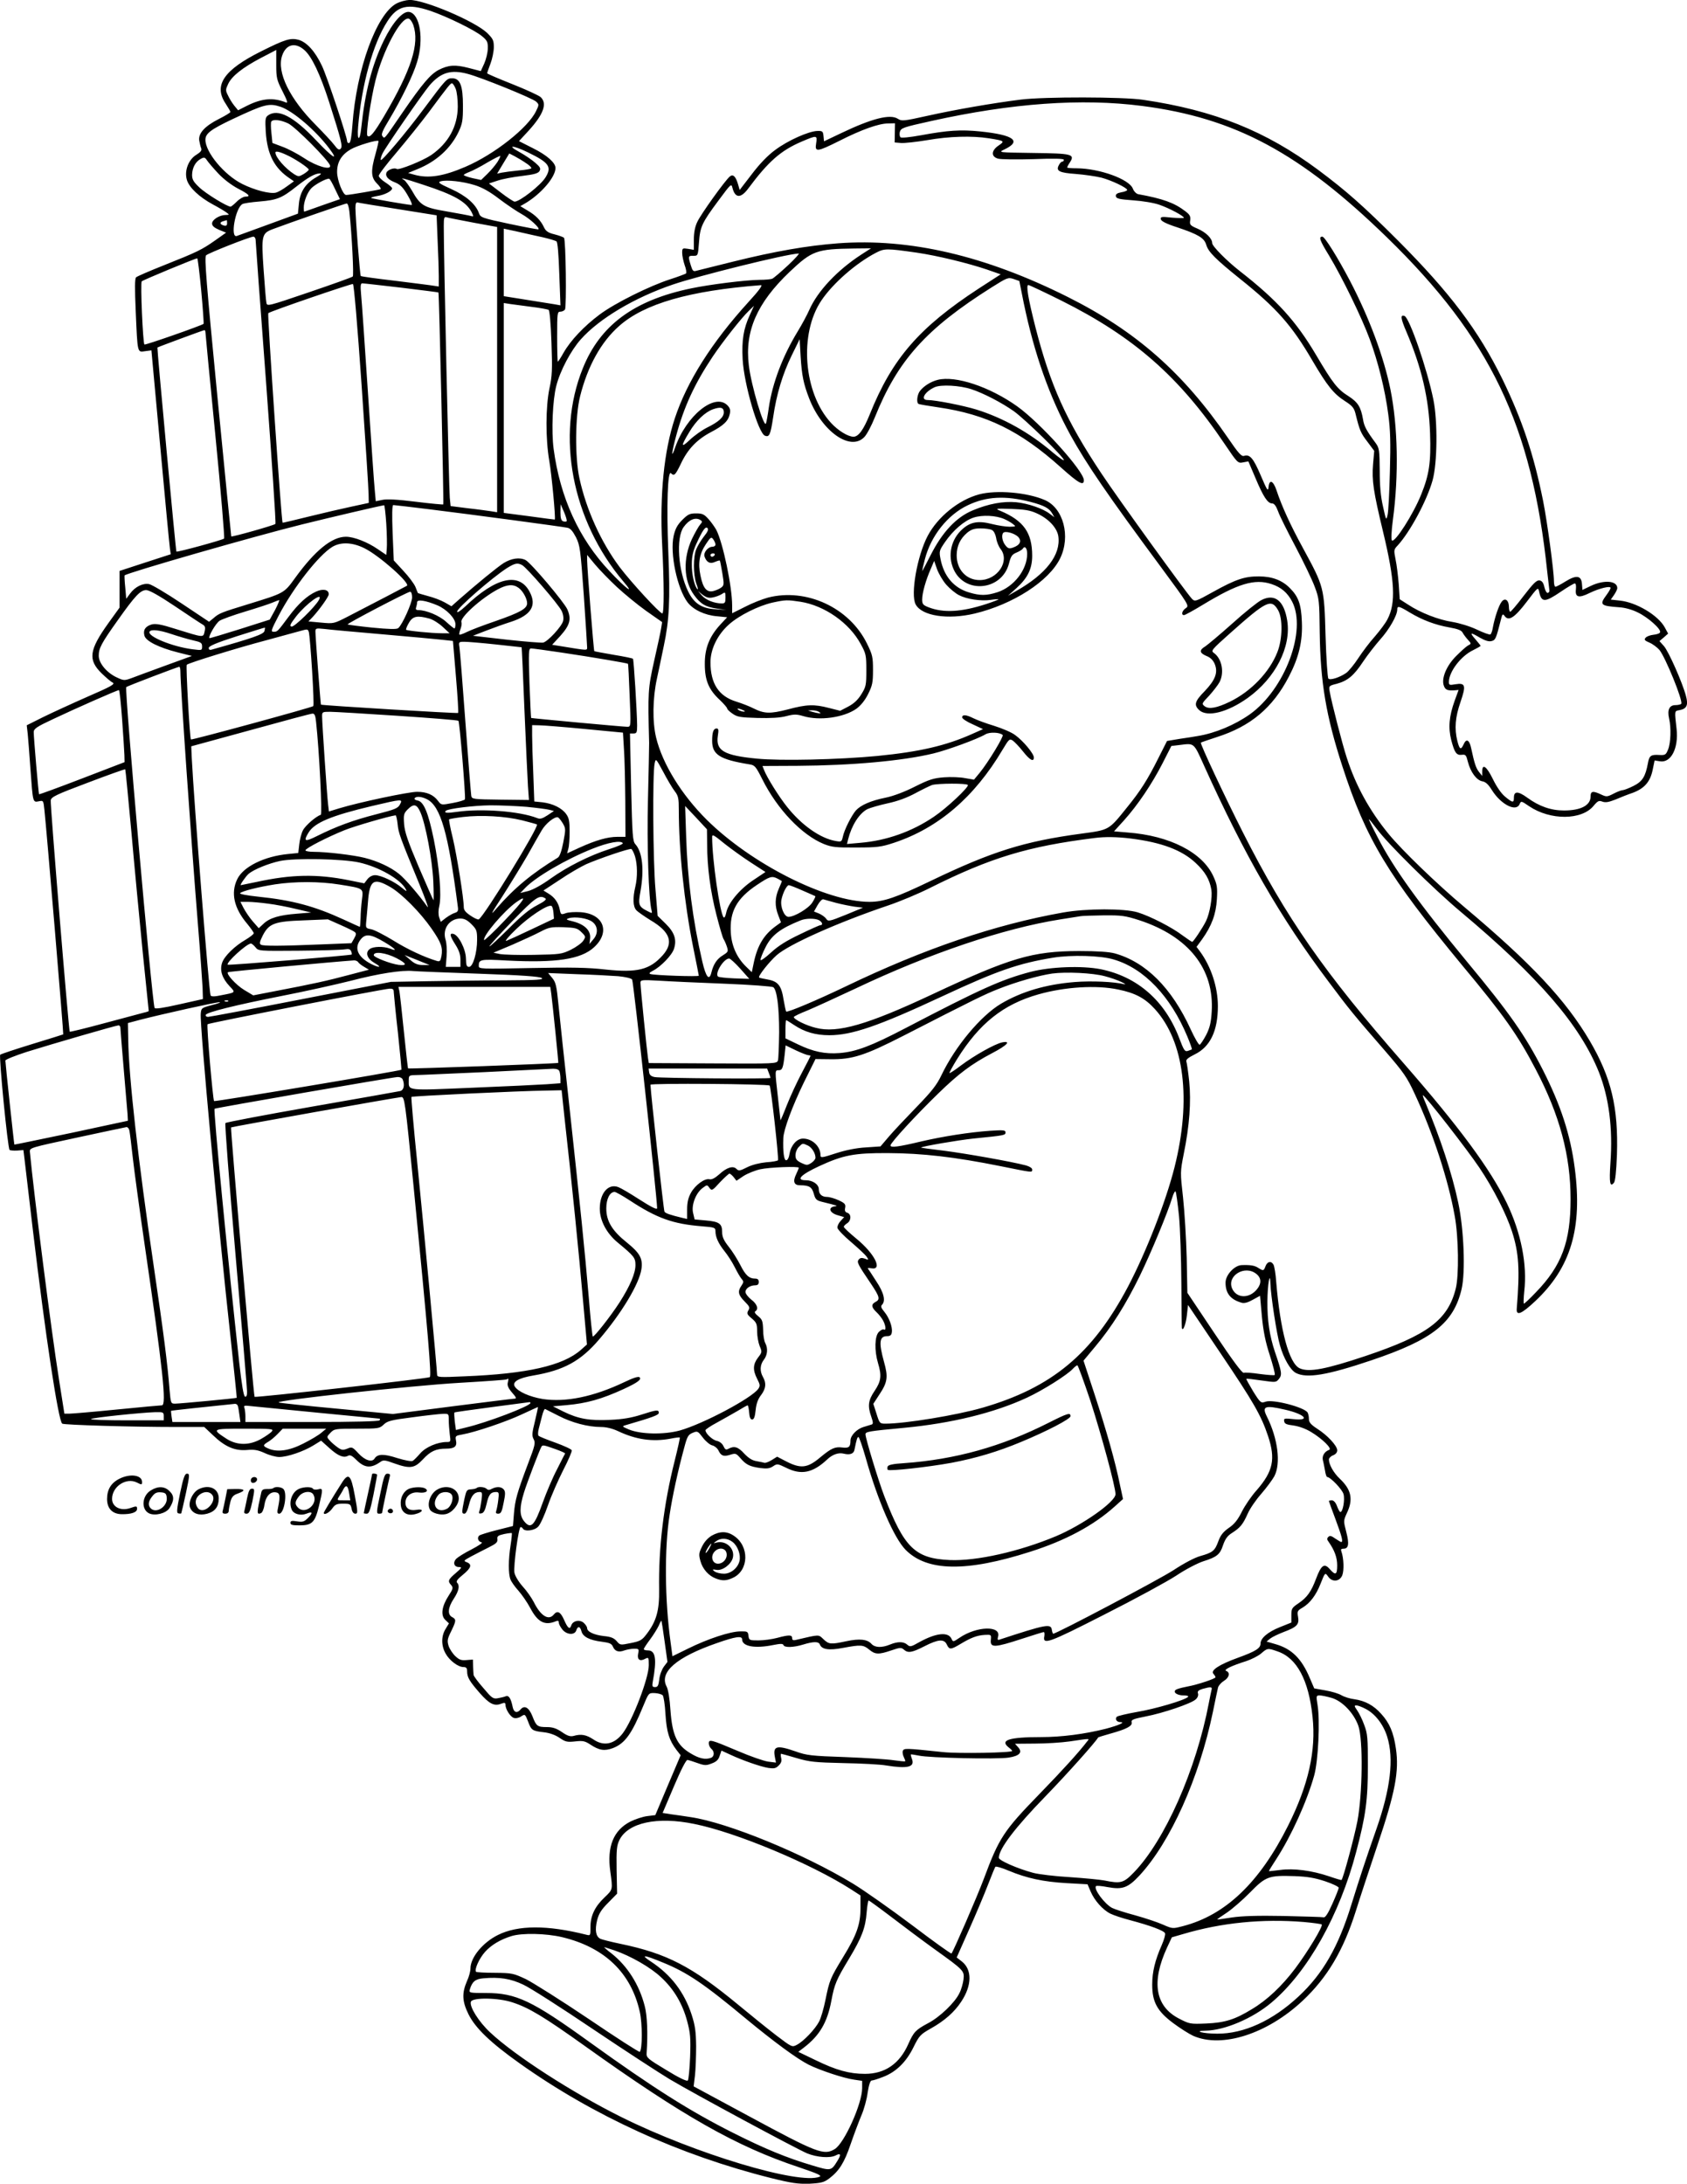 <?xml version="1.0" encoding="UTF-8"?>
<svg xmlns="http://www.w3.org/2000/svg" version="1.0" viewBox="0 0 1012.075 1309.879" preserveAspectRatio="xMidYMid meet">
  <g transform="translate(-301.767,1454.956) scale(0.1,-0.1)" fill="#000000" stroke="none">
    <path d="M5397 14529 c-121 -64 -241 -395 -265 -728 -5 -69 -11 -106 -19 -109 -7 -2 -13 3 -13 11 0 26 -121 390 -151 452 -41 87 -91 142 -141 156 -48 12 -79 3 -223 -69 -223 -111 -287 -203 -215 -312 16 -25 30 -48 30 -52 0 -4 -31 -23 -69 -42 -85 -43 -125 -87 -118 -130 3 -17 8 -38 12 -47 4 -12 -4 -22 -28 -37 -48 -28 -75 -97 -58 -152 14 -46 74 -103 158 -148 32 -17 67 -38 78 -46 20 -15 20 -15 -3 -16 -37 0 -82 -28 -82 -51 0 -14 12 -25 42 -38 l42 -17 -65 -46 c-81 -57 -108 -70 -304 -148 -88 -35 -165 -68 -171 -74 -8 -8 -8 -67 -2 -206 11 -252 9 -244 56 -237 l38 5 53 -577 c29 -317 55 -592 58 -611 l5 -35 -154 -50 -153 -50 0 -110 0 -110 -67 -93 c-116 -162 -124 -220 -40 -302 26 -25 55 -50 66 -55 15 -9 -9 -23 -150 -84 -93 -41 -213 -96 -268 -123 l-98 -49 6 -52 c3 -29 10 -122 16 -207 15 -206 14 -204 50 -197 28 6 28 5 34 -51 12 -108 116 -1345 113 -1347 -1 -1 -85 -27 -186 -58 -101 -31 -188 -60 -192 -64 -9 -9 45 -561 56 -571 3 -3 23 -5 44 -4 l39 3 6 -48 c3 -26 26 -221 51 -433 75 -631 153 -1146 176 -1160 12 -8 427 -20 678 -20 l174 0 54 -51 c71 -68 130 -93 202 -87 44 4 66 0 106 -18 27 -13 67 -24 88 -24 49 0 145 33 204 69 l47 29 49 -44 c53 -48 86 -61 112 -47 12 7 24 2 49 -23 51 -51 89 -54 148 -12 15 11 29 9 80 -10 96 -34 122 -30 172 23 46 50 79 65 140 65 51 0 67 14 59 50 -5 26 -2 28 38 35 75 13 260 75 358 121 52 24 95 44 96 44 1 0 -7 -38 -18 -85 -18 -71 -19 -88 -8 -108 12 -22 8 -38 -32 -143 -68 -180 -79 -221 -86 -302 l-6 -76 -95 -24 c-52 -13 -100 -28 -107 -33 -15 -13 -7 -37 14 -41 9 -2 -18 -20 -60 -42 -42 -21 -83 -47 -93 -57 -21 -23 -12 -49 17 -49 20 0 17 -5 -19 -36 -46 -39 -50 -49 -27 -73 12 -15 11 -22 -16 -63 -41 -63 -49 -118 -20 -145 l22 -21 -20 -33 c-27 -43 -27 -101 0 -148 23 -42 75 -81 107 -81 17 0 22 -6 22 -26 0 -35 14 -59 76 -130 57 -65 87 -80 128 -64 21 8 26 6 26 -6 0 -27 29 -72 50 -79 12 -4 31 0 44 9 23 15 24 14 41 -29 20 -54 25 -58 95 -66 35 -4 69 -16 95 -34 35 -24 46 -26 93 -21 45 5 58 3 90 -18 54 -36 86 -41 137 -22 72 28 113 85 181 251 33 80 33 80 69 79 20 -1 42 -7 48 -13 6 -6 14 -57 17 -114 7 -107 22 -156 66 -214 l25 -32 -76 -179 -76 -180 -48 -6 c-26 -3 -71 -18 -100 -32 -103 -52 -143 -151 -122 -300 15 -111 16 -107 -34 -155 -59 -56 -85 -111 -85 -178 0 -53 0 -53 -27 -46 -231 58 -408 58 -528 -2 -91 -45 -165 -135 -165 -201 0 -16 -9 -51 -21 -76 -31 -72 -29 -121 9 -198 41 -83 131 -170 307 -295 443 -315 961 -551 1508 -688 125 -31 161 -36 231 -34 72 4 87 8 119 32 59 45 90 94 128 206 20 58 49 135 64 171 16 36 33 98 38 138 7 46 16 72 24 72 7 0 37 9 67 21 78 29 140 89 184 179 34 69 42 77 102 111 84 47 143 99 185 163 64 97 65 191 3 240 l-31 24 75 169 c41 92 92 213 113 268 21 55 41 103 44 107 4 4 39 -6 79 -23 110 -46 209 -67 348 -75 l126 -7 18 -42 c23 -55 74 -112 119 -134 20 -10 74 -28 121 -40 120 -32 201 -62 207 -78 3 -8 -6 -39 -20 -71 -40 -91 -57 -160 -57 -237 0 -104 30 -159 125 -230 40 -30 95 -65 121 -77 173 -76 445 12 657 211 148 139 244 302 318 536 22 71 81 250 130 396 107 317 131 444 111 580 -14 97 -38 153 -88 208 -45 51 -97 79 -161 88 -26 3 -61 14 -78 24 -16 10 -60 23 -96 29 l-67 12 -27 63 c-49 116 -108 174 -204 202 l-55 16 22 18 c13 10 49 27 80 39 80 30 95 45 87 91 -6 33 -4 38 28 56 44 27 80 74 107 143 27 68 27 69 46 42 24 -34 68 -30 84 8 12 30 9 104 -5 143 -5 13 -2 17 13 17 30 0 35 28 16 101 -17 66 -17 67 4 113 39 82 27 140 -43 206 -37 35 -65 85 -65 115 0 8 11 20 25 25 15 6 25 17 25 30 0 27 -59 91 -121 130 -38 25 -49 38 -49 59 0 14 -4 31 -8 38 -21 32 -207 80 -251 65 -29 -10 -31 -9 -75 61 -24 40 -43 74 -41 76 2 2 43 -3 91 -10 85 -12 87 -12 104 9 20 25 18 41 -24 163 -32 96 -46 188 -45 304 1 101 16 186 18 105 2 -68 38 -306 57 -369 22 -79 63 -150 96 -167 66 -34 189 -13 453 76 368 124 493 224 541 427 24 102 14 359 -20 518 -37 175 -108 390 -200 608 -9 20 -14 37 -12 37 12 0 266 -326 339 -435 84 -125 161 -277 195 -381 42 -130 48 -229 29 -464 -4 -46 28 -33 111 45 214 201 284 439 237 797 -26 201 -84 378 -191 589 -106 208 -200 342 -454 648 -289 350 -444 565 -538 749 -29 55 -52 103 -52 107 0 4 21 -22 47 -57 65 -89 343 -363 503 -497 471 -395 716 -679 830 -963 60 -152 84 -336 69 -544 -8 -120 -3 -148 21 -119 8 10 14 65 18 168 9 284 -34 463 -163 683 -145 246 -349 464 -755 805 -163 137 -371 338 -450 434 -116 141 -199 292 -253 460 -27 82 -91 332 -102 395 -6 35 -6 36 42 48 66 18 103 49 159 134 26 39 73 99 102 132 54 60 102 144 102 179 0 24 10 22 76 -18 75 -45 152 -74 237 -89 50 -9 72 -17 79 -31 6 -11 20 -30 32 -43 21 -23 21 -24 1 -34 -11 -6 -43 -35 -72 -64 -59 -59 -90 -136 -73 -179 9 -24 22 -29 66 -26 l22 2 -23 -63 c-34 -94 -40 -163 -21 -238 20 -76 31 -92 64 -88 22 3 26 -2 36 -43 16 -61 51 -109 86 -116 20 -3 37 -19 58 -53 54 -86 145 -133 166 -84 9 20 10 20 58 -13 127 -85 315 -84 386 3 25 30 32 33 53 25 19 -7 38 -3 79 13 30 13 76 31 103 40 69 26 104 65 119 136 l12 58 32 -5 c66 -11 112 78 100 192 -13 115 -14 109 18 115 43 8 53 30 38 85 -21 80 -104 267 -132 299 l-27 30 26 22 26 23 -20 37 c-39 72 -170 151 -270 161 l-54 6 19 27 c11 16 20 34 20 42 0 44 -78 51 -157 14 l-52 -25 -3 37 c-4 50 -34 54 -100 13 -27 -17 -54 -31 -59 -31 -5 0 -9 15 -9 34 0 59 -40 355 -65 481 -56 279 -126 487 -244 730 -144 293 -314 518 -626 831 -208 208 -311 299 -480 425 -314 233 -622 357 -1050 420 -119 18 -593 19 -735 1 -167 -21 -392 -60 -558 -97 -144 -32 -155 -33 -178 -18 -46 30 -156 2 -340 -86 l-103 -49 -3 31 c-3 29 -6 32 -38 31 -52 -2 -176 -57 -252 -114 -44 -32 -93 -83 -140 -145 l-73 -95 -10 35 c-14 47 -30 62 -49 46 -29 -24 -175 -228 -195 -272 -14 -28 -21 -66 -21 -106 l0 -62 -35 6 c-33 5 -35 4 -35 -24 0 -17 7 -50 15 -74 9 -23 12 -46 8 -50 -5 -3 -46 -19 -93 -34 -125 -40 -334 -144 -425 -212 -94 -70 -175 -156 -217 -230 -16 -29 -32 -53 -34 -53 -2 0 -4 68 -4 150 0 142 1 150 19 150 11 0 23 6 28 13 10 16 5 419 -6 430 -5 5 -30 14 -57 21 -38 9 -52 19 -63 42 -19 41 -49 72 -99 101 l-43 26 33 19 c94 57 178 156 178 210 0 31 -50 76 -134 118 l-85 43 59 64 c88 97 112 162 71 200 -11 10 -87 45 -170 78 -83 33 -151 62 -151 65 0 3 9 29 20 58 11 29 20 73 20 99 0 41 -5 50 -40 85 -75 71 -376 199 -466 198 -22 -1 -56 -10 -77 -21z m201 -44 c100 -34 268 -116 312 -153 31 -26 35 -35 34 -73 0 -24 -10 -65 -21 -90 l-21 -46 -73 19 c-81 21 -121 18 -180 -12 -49 -26 -97 -82 -214 -252 -118 -172 -109 -162 -123 -145 -9 10 0 32 40 98 75 126 144 266 168 347 42 137 17 290 -48 300 -38 6 -99 -63 -152 -172 -71 -147 -112 -306 -135 -523 -9 -85 -26 -80 -19 5 21 253 89 500 176 634 59 93 120 108 256 63z m-101 -85 c39 -113 -12 -270 -175 -547 -61 -103 -86 -133 -100 -118 -11 10 20 219 48 331 46 183 152 381 199 372 9 -2 21 -19 28 -38z m-654 -150 c45 -39 95 -144 150 -315 72 -226 82 -264 68 -278 -9 -9 -18 -4 -38 23 -14 19 -64 72 -109 118 -158 158 -237 318 -204 417 23 69 78 83 133 35z m-168 -88 c0 -81 3 -92 38 -161 29 -57 33 -72 20 -66 -76 31 -145 25 -236 -21 l-51 -26 -23 28 c-13 16 -30 44 -38 62 -15 29 -14 35 1 67 22 48 87 99 197 157 51 26 92 48 92 48 0 0 0 -39 0 -88z m1150 -56 c80 -21 388 -146 409 -166 18 -17 18 -19 0 -56 -47 -100 -251 -261 -424 -335 -132 -57 -222 -71 -305 -48 l-39 11 56 23 c114 46 200 125 247 224 23 49 26 69 26 156 0 121 -17 165 -65 165 -32 0 -36 -4 -171 -185 -108 -145 -253 -316 -257 -305 -2 6 3 23 11 40 22 43 239 357 282 408 67 77 128 96 230 68z m-74 -88 c8 -19 13 -66 13 -108 -1 -119 -56 -219 -160 -291 -49 -33 -192 -91 -206 -83 -15 10 -55 -5 -62 -22 -8 -22 10 -43 55 -60 28 -12 46 -30 72 -75 19 -32 30 -59 24 -59 -25 1 -238 38 -243 42 -2 3 15 8 38 12 45 7 88 30 88 46 0 5 -18 21 -40 35 -22 14 -40 32 -40 40 0 9 49 73 109 143 59 70 145 177 190 237 118 159 131 175 140 175 5 0 15 -15 22 -32z m4119 -104 c557 -72 948 -282 1469 -789 619 -603 869 -1124 961 -2005 7 -57 12 -109 13 -113 1 -5 -3 -11 -9 -14 -7 -2 -16 13 -21 34 -6 28 -15 39 -30 41 -17 2 -37 -18 -94 -92 -40 -53 -77 -96 -81 -96 -4 0 -8 13 -8 29 0 39 -22 57 -42 33 -17 -19 -43 -95 -54 -155 -3 -20 -10 -40 -15 -43 -5 -3 -41 10 -81 29 -42 20 -105 39 -147 46 -84 13 -192 55 -266 104 l-50 32 -6 91 c-4 49 -12 116 -19 148 -11 56 -11 59 13 84 75 82 176 271 209 390 29 104 31 355 5 484 -37 183 -143 490 -173 502 -26 10 -24 -13 10 -92 92 -215 136 -402 143 -612 6 -173 -5 -247 -53 -366 -47 -118 -159 -293 -176 -276 -5 5 -3 56 6 123 36 269 30 562 -15 784 -40 195 -126 427 -243 651 -73 139 -151 264 -165 264 -24 0 -16 -22 41 -115 76 -126 195 -369 243 -500 50 -135 92 -303 111 -449 13 -95 15 -170 10 -346 -3 -124 -9 -241 -14 -260 -8 -34 -9 -32 -27 50 -14 60 -20 123 -20 217 -1 121 -3 135 -23 163 -55 74 -71 103 -77 143 -13 75 -30 103 -87 140 -67 42 -94 77 -194 246 -121 205 -237 332 -459 505 -78 61 -165 149 -165 167 0 28 -37 65 -88 87 -45 19 -48 24 -44 50 3 24 -2 34 -30 55 -65 50 -134 75 -283 102 -11 3 -25 17 -31 33 -22 57 -200 121 -336 122 -32 0 -58 2 -58 5 0 3 7 17 16 30 32 50 14 54 -220 57 -207 3 -210 3 -175 20 109 51 61 88 -142 109 -118 12 -194 7 -357 -23 -66 -12 -117 -17 -122 -12 -5 5 -7 19 -4 32 7 24 18 28 190 66 483 107 901 137 1264 90z m-5169 -5 c74 -25 211 -142 292 -250 61 -81 20 -56 -78 48 -137 145 -230 193 -290 150 -16 -12 -17 -24 -13 -98 9 -137 52 -219 146 -281 l23 -16 -43 -31 c-24 -18 -53 -34 -65 -37 -35 -9 -128 15 -202 52 -108 54 -221 190 -221 265 0 38 32 62 165 125 190 89 216 96 286 73z m46 -100 c43 -21 245 -224 251 -253 6 -29 -80 -5 -154 44 -39 26 -98 57 -131 69 l-61 23 -6 59 c-4 33 -4 64 -1 69 10 16 56 11 102 -11z m3639 -56 l-1 -58 37 -3 c21 -2 92 6 159 17 132 23 267 27 369 11 95 -15 97 -17 59 -43 -45 -30 -47 -67 -4 -79 17 -5 112 -6 213 -3 127 5 182 3 182 -4 0 -6 -4 -11 -10 -11 -5 0 -14 -9 -20 -21 -19 -35 2 -46 103 -53 50 -4 119 -14 152 -22 61 -16 155 -61 155 -74 0 -4 -16 -11 -36 -14 -26 -5 -34 -12 -32 -24 3 -14 21 -18 103 -24 58 -4 125 -15 159 -27 60 -21 146 -67 146 -78 0 -3 -32 -2 -71 1 -63 7 -70 6 -67 -10 2 -11 33 -27 98 -48 126 -42 162 -64 174 -104 12 -43 55 -86 203 -205 219 -175 311 -279 435 -492 88 -150 127 -198 194 -241 45 -29 55 -41 64 -77 24 -98 31 -115 71 -167 l41 -55 -7 -80 c-8 -97 2 -164 60 -405 71 -295 78 -428 26 -526 -11 -22 -45 -67 -75 -102 -31 -34 -75 -93 -100 -131 -24 -37 -57 -77 -72 -88 -41 -28 -96 -45 -107 -34 -5 5 -13 121 -17 258 -8 290 -9 292 -135 524 -76 139 -128 253 -159 347 -20 59 -43 69 -48 20 -3 -29 -8 -21 -47 70 -44 103 -65 128 -100 117 -15 -5 -34 16 -96 107 -269 392 -552 641 -961 846 -495 248 -949 354 -1379 322 -184 -14 -376 -47 -630 -110 -110 -27 -209 -52 -221 -55 -17 -5 -22 0 -32 33 -17 55 -16 58 16 57 27 0 27 1 33 80 7 95 17 117 118 253 75 101 76 102 83 74 16 -62 50 -63 94 -4 122 164 196 229 323 283 89 38 93 38 85 -11 -9 -54 4 -53 140 15 132 67 236 104 292 104 l41 1 -1 -57z m-3115 -125 c-30 -105 -28 -143 8 -179 16 -16 26 -31 22 -34 -8 -4 -186 -35 -207 -35 -19 0 -54 89 -54 138 0 60 26 103 82 136 38 22 157 58 166 50 2 -1 -6 -36 -17 -76z m913 8 c128 -62 146 -87 106 -151 -29 -47 -154 -145 -185 -145 -6 0 -43 24 -82 54 l-72 55 52 17 c29 10 94 22 146 28 72 9 96 15 105 29 9 16 5 24 -26 51 -21 18 -64 47 -95 64 -79 43 -38 41 51 -2z m-1447 -16 c50 -22 133 -78 133 -88 0 -4 -14 -16 -30 -26 -29 -17 -32 -17 -58 -1 -54 35 -112 101 -112 130 0 10 25 5 67 -15z m1435 -48 c21 -13 36 -28 33 -32 -2 -4 -37 -10 -77 -13 -40 -4 -85 -10 -100 -13 l-28 -6 36 60 37 61 31 -16 c17 -9 48 -27 68 -41z m-170 6 c-12 -18 -38 -50 -60 -71 l-38 -37 -52 11 c-29 7 -52 15 -52 19 0 3 15 11 33 18 17 6 66 31 107 56 41 24 77 42 79 40 2 -1 -6 -18 -17 -36z m-1674 -70 c32 -34 80 -70 118 -90 66 -34 79 -48 43 -48 -11 0 -34 -13 -51 -30 -16 -16 -33 -30 -37 -30 -21 0 -150 79 -188 116 -35 33 -43 47 -43 75 1 42 20 78 51 95 21 12 26 11 39 -9 8 -12 39 -48 68 -79z m588 -21 c-65 -37 -98 -87 -105 -158 l-6 -61 -175 -64 c-96 -35 -183 -67 -192 -70 -40 -13 -9 165 33 191 7 5 54 12 105 16 104 9 132 20 219 89 70 55 112 79 140 79 14 1 9 -6 -19 -22z m112 -72 l29 -60 -106 -37 c-58 -21 -107 -38 -108 -38 -2 0 -3 11 -3 24 0 35 20 88 44 115 21 23 94 63 109 58 4 -1 20 -29 35 -62z m530 26 c184 -60 256 -101 289 -164 13 -27 13 -28 -4 -23 -10 3 -74 15 -143 27 -142 24 -160 35 -212 127 -17 28 -37 56 -46 62 -30 17 -5 11 116 -29z m308 -2 c45 -14 90 -39 147 -83 45 -34 106 -75 135 -91 47 -26 109 -82 100 -91 -2 -2 -81 13 -176 33 -164 35 -172 38 -181 64 -19 54 -78 105 -167 145 -73 33 -82 40 -62 46 34 10 131 0 204 -23z m-460 -144 l231 -37 6 -151 c4 -82 7 -179 7 -213 l0 -63 -27 4 c-16 3 -120 16 -232 30 -112 13 -206 26 -209 29 -5 5 -31 340 -32 408 0 25 4 36 13 33 6 -2 116 -20 243 -40z m-292 -17 c15 -142 27 -381 20 -387 -5 -5 -123 -47 -261 -94 -247 -84 -253 -86 -257 -64 -3 12 -10 102 -17 200 -14 205 -11 217 55 242 106 40 432 153 443 154 7 1 14 -20 17 -51z m744 -64 l142 -26 0 -855 0 -856 -37 6 c-21 3 -84 12 -140 18 l-102 13 -5 50 c-5 47 -37 1495 -36 1629 0 51 2 58 18 53 9 -3 81 -17 160 -32z m-1478 -3 c0 -14 -5 -18 -20 -14 -25 7 -26 20 -2 26 9 3 18 5 20 6 1 0 2 -8 2 -18z m1895 -85 c39 -9 75 -20 81 -24 7 -4 13 -76 17 -196 l7 -188 -33 6 c-17 3 -94 15 -169 27 l-138 22 0 202 0 203 83 -18 c45 -10 114 -26 152 -34z m-1724 -13 c0 -10 28 -396 63 -858 34 -462 60 -843 56 -848 -6 -8 -261 -80 -265 -75 -1 2 -38 379 -83 838 -66 680 -79 837 -68 848 13 13 261 111 284 112 6 0 12 -8 13 -17z m3633 -91 c-143 -93 -261 -218 -311 -331 -13 -30 -45 -89 -70 -130 -90 -148 -151 -308 -173 -456 -6 -44 -14 -87 -17 -95 -11 -33 -89 228 -103 349 -25 204 49 373 244 559 135 128 162 138 390 141 l99 1 -59 -38z m334 12 c123 -18 304 -62 420 -101 l83 -29 -133 -86 c-355 -232 -518 -419 -652 -753 -38 -94 -68 -135 -98 -135 -33 0 -93 37 -135 83 -165 179 -193 535 -57 735 68 101 204 221 326 285 52 27 64 27 246 1z m-773 -76 c-43 -40 -85 -76 -94 -80 -9 -4 -43 -7 -76 -7 -86 -1 -300 -28 -410 -51 -344 -71 -547 -221 -651 -480 -163 -403 -66 -913 244 -1279 73 -85 15 -43 -84 63 -183 194 -296 441 -335 733 -14 106 -6 294 16 378 23 91 88 213 147 279 110 124 323 251 553 329 152 52 675 182 754 186 7 1 -22 -32 -64 -71z m-3520 -153 c10 -108 16 -197 14 -198 -14 -11 -351 -129 -355 -124 -9 9 -25 370 -16 379 8 8 319 137 333 138 3 0 14 -88 24 -195z m4935 -76 c63 -303 155 -563 280 -790 97 -175 222 -358 544 -793 166 -225 169 -230 148 -244 -23 -15 -30 -42 -11 -42 6 0 57 28 113 62 209 127 311 158 412 124 58 -19 96 -52 124 -106 88 -173 -44 -525 -254 -675 -89 -63 -207 -113 -311 -130 -16 -3 -65 -11 -108 -17 l-78 -13 -53 -105 c-64 -128 -107 -195 -185 -291 -113 -141 -107 -137 -277 -160 -341 -46 -534 -106 -904 -284 -206 -99 -281 -125 -366 -125 -258 0 -708 227 -976 492 -152 151 -266 336 -304 493 -23 95 -21 237 5 355 11 52 30 140 41 195 33 155 39 275 27 565 -11 279 -4 491 16 471 19 -19 26 -12 59 56 41 88 96 145 178 189 79 41 107 68 116 111 5 24 1 36 -15 52 -76 76 -247 -64 -313 -254 -25 -73 -22 -34 6 70 47 175 111 313 219 475 61 91 174 234 217 275 l31 30 -25 -55 c-38 -82 -49 -152 -43 -265 8 -150 94 -444 134 -459 26 -10 33 5 49 110 20 139 57 261 112 373 l47 96 6 -105 c7 -112 17 -162 51 -250 78 -200 248 -319 331 -232 15 15 43 68 63 118 138 343 308 532 701 780 94 59 99 61 132 50 l34 -12 27 -135z m-3973 -490 c23 -332 42 -627 42 -655 l1 -51 -102 -22 c-57 -12 -173 -39 -258 -60 -85 -21 -156 -38 -157 -37 -7 5 -92 1251 -86 1257 11 11 496 177 508 175 6 -2 27 -247 52 -607z m238 585 c121 -15 221 -27 223 -29 4 -3 33 -1267 29 -1271 -2 -2 -76 5 -165 16 -112 14 -174 17 -201 11 l-39 -8 -6 66 c-4 36 -22 300 -41 586 -19 286 -37 550 -41 588 -5 53 -3 67 7 67 8 0 113 -12 234 -26z m2083 -86 c-221 -243 -369 -477 -442 -698 -65 -197 -91 -457 -76 -755 12 -232 12 -415 1 -415 -15 0 -189 189 -256 278 -112 150 -200 344 -241 532 -28 127 -26 374 4 493 45 180 126 326 234 421 151 134 422 212 851 245 12 1 -14 -35 -75 -101z m1878 8 c434 -217 707 -456 979 -860 77 -114 79 -116 110 -110 l32 6 43 -101 c47 -112 73 -151 99 -151 13 0 24 -15 36 -47 9 -27 57 -122 105 -213 48 -91 100 -199 115 -240 27 -71 28 -85 30 -275 4 -297 38 -501 136 -802 142 -438 272 -653 719 -1194 251 -301 334 -419 441 -624 144 -274 209 -518 209 -778 0 -256 -53 -399 -208 -559 -36 -38 -68 -68 -72 -68 -3 0 -2 33 2 73 19 161 -19 352 -105 531 -98 203 -286 457 -617 836 -479 547 -705 872 -965 1385 -112 221 -259 535 -253 540 2 2 46 17 98 34 200 64 333 175 430 362 60 115 83 212 78 328 -4 107 -21 152 -72 203 -46 47 -107 70 -185 70 -86 1 -141 -18 -276 -93 -104 -58 -109 -59 -126 -42 -36 38 -446 605 -544 753 -213 320 -306 529 -396 879 -43 170 -57 251 -42 251 5 0 95 -42 199 -94z m-3180 -37 c51 -6 97 -15 103 -18 6 -4 13 -80 17 -196 6 -163 4 -202 -12 -275 -23 -111 -24 -301 -1 -435 14 -79 39 -344 33 -352 0 0 -70 8 -153 20 l-153 20 0 630 0 629 38 -6 c20 -3 78 -10 128 -17z m-1956 -151 c0 -7 27 -287 60 -623 33 -335 56 -612 52 -616 -10 -9 -281 -83 -286 -78 -4 5 -117 1221 -114 1224 5 4 273 103 281 104 4 1 7 -5 7 -11z m3110 -482 c0 -29 -31 -57 -100 -91 -30 -15 -77 -48 -104 -74 -54 -51 -55 -39 -3 47 41 69 95 120 143 137 46 16 64 10 64 -19z m-2025 -668 c4 -62 5 -130 3 -150 l-3 -37 -50 34 c-62 43 -144 75 -192 75 -84 0 -185 -82 -304 -246 -68 -94 -64 -91 -284 -159 -157 -48 -173 -54 -205 -82 l-28 -23 -165 110 c-91 61 -179 113 -195 116 -37 7 -84 -16 -114 -57 l-23 -31 -6 69 c-4 37 -5 69 -4 71 13 15 774 234 1065 306 178 44 451 108 492 115 3 0 9 -50 13 -111z m256 87 c260 -32 796 -104 830 -111 18 -3 32 -19 52 -57 24 -49 27 -69 47 -347 11 -162 20 -303 20 -313 0 -20 5 -20 -148 5 l-62 10 49 53 c58 65 68 101 42 160 -20 44 -217 277 -250 295 -35 18 -85 11 -132 -18 -40 -26 -160 -124 -268 -219 l-45 -40 -40 23 c-23 13 -68 30 -100 38 -32 9 -60 17 -61 18 -1 2 -8 18 -15 37 -8 19 -40 62 -72 96 l-58 63 -7 166 c-4 107 -3 166 4 166 5 0 102 -11 214 -25z m826 -72 c-3 -3 -13 -3 -22 0 -11 5 -15 20 -15 54 l1 48 21 -48 c11 -26 18 -50 15 -54z m-1211 -163 c88 -44 273 -208 253 -224 -4 -3 -212 -111 -357 -186 -82 -42 -83 -42 -158 -35 l-76 7 25 26 c43 47 97 123 97 137 0 28 -34 35 -76 16 -55 -25 -107 -73 -165 -151 -67 -90 -67 -90 -90 -90 -18 0 -15 10 31 98 88 168 239 361 321 411 51 31 122 28 195 -9z m1511 -230 c44 -41 123 -106 176 -144 l97 -68 -6 -37 c-3 -20 -22 -108 -42 -196 -37 -166 -38 -185 -30 -492 0 -27 -3 -179 -7 -338 -7 -266 4 -606 22 -668 4 -17 3 -17 -24 -3 -54 27 -58 38 -43 119 23 130 12 235 -30 282 -17 18 -19 52 -26 343 l-7 322 22 0 c18 0 21 6 21 48 -1 84 -20 395 -25 400 -2 3 -55 14 -117 24 -62 11 -114 20 -115 22 -4 4 -43 500 -43 544 l0 33 48 -58 c27 -32 85 -92 129 -133z m-567 130 c28 -15 219 -236 237 -275 10 -20 13 -43 9 -60 -8 -33 -92 -124 -120 -130 -12 -2 -111 6 -221 18 l-200 23 80 31 c44 17 111 41 149 53 119 39 155 96 112 178 -63 122 -203 90 -388 -87 -29 -27 -48 -39 -48 -30 0 21 208 202 299 261 49 30 63 33 91 18z m6322 -145 c-6 -49 17 -55 83 -22 58 28 125 44 125 30 0 -5 -11 -24 -25 -43 -43 -58 -36 -65 76 -73 35 -2 78 -14 112 -31 61 -29 141 -100 134 -119 -2 -7 -20 -13 -40 -15 -19 -2 -41 -10 -47 -18 -10 -11 -6 -17 23 -29 19 -8 46 -28 60 -44 36 -44 142 -304 131 -323 -3 -4 -19 -8 -35 -8 -36 0 -50 -28 -38 -80 13 -56 10 -147 -6 -186 -13 -32 -17 -35 -53 -33 -50 3 -60 -4 -68 -49 -15 -81 -33 -110 -87 -137 -28 -14 -57 -25 -64 -25 -8 0 -32 -9 -55 -21 -39 -20 -43 -20 -75 -5 -49 23 -63 21 -63 -12 0 -53 -58 -84 -160 -84 -78 0 -149 25 -220 77 -55 40 -80 40 -80 0 0 -32 -7 -32 -53 6 -23 19 -50 58 -73 105 -37 76 -64 96 -64 47 l0 -28 -20 25 c-18 23 -27 51 -47 144 -10 48 -29 57 -44 22 -17 -37 -25 -33 -38 18 -19 75 -13 144 19 236 34 99 29 115 -32 105 -34 -6 -38 -5 -38 14 0 61 72 156 146 191 24 12 44 23 44 26 0 2 -14 19 -31 39 -37 42 -31 44 28 9 30 -17 52 -24 68 -20 25 6 28 15 56 125 9 38 12 41 23 26 24 -34 60 -11 133 85 66 87 68 89 74 62 14 -67 33 -68 130 -2 41 28 79 50 84 50 7 0 9 -14 7 -35z m-6344 9 c26 -18 52 -65 52 -93 0 -32 -41 -55 -187 -106 -76 -26 -155 -56 -176 -67 -22 -11 -41 -17 -43 -15 -3 2 0 17 6 32 6 16 9 34 6 42 -11 28 118 144 219 198 55 29 91 32 123 9z m-2059 -112 c80 -54 154 -103 165 -109 14 -8 17 -17 11 -42 -8 -37 -4 -37 -174 16 -88 28 -120 33 -143 27 -38 -11 -53 -33 -44 -67 8 -33 87 -72 201 -101 l84 -21 -162 -59 c-89 -33 -181 -66 -203 -75 -39 -14 -45 -14 -83 4 -61 27 -111 86 -111 131 0 45 15 74 114 213 104 147 136 181 171 181 18 0 77 -33 174 -98z m1421 54 c0 -33 -59 -164 -83 -184 -9 -8 -54 -7 -157 3 -78 8 -145 17 -147 19 -5 5 358 195 375 196 7 0 12 -13 12 -34z m-559 -15 c-23 -42 -147 -163 -164 -160 -14 3 -9 14 28 62 61 77 165 152 136 98z m-263 -60 l-32 -58 -179 -57 c-99 -31 -181 -56 -183 -54 -8 9 38 89 61 104 14 9 83 34 153 55 70 21 143 45 162 53 19 8 38 15 42 16 4 0 -7 -26 -24 -59z m975 27 c55 -24 107 -78 107 -113 0 -14 -3 -25 -6 -25 -4 0 -26 18 -49 39 -41 38 -120 71 -168 71 -13 0 -17 5 -13 16 3 9 6 23 6 31 0 19 52 11 123 -19z m-49 -79 c21 -6 57 -28 80 -50 l41 -38 -45 0 c-63 0 -209 15 -216 21 -2 3 5 22 17 42 23 40 50 45 123 25z m-990 -75 c-5 -19 -70 -42 -316 -111 -12 -4 -18 0 -18 10 0 11 46 31 168 70 92 29 168 53 169 52 1 0 0 -10 -3 -21z m286 -237 c7 -114 11 -210 7 -213 -7 -8 -730 -205 -734 -200 -7 6 -31 441 -25 448 11 11 306 102 477 147 88 24 180 49 205 56 43 12 45 12 51 -9 3 -11 12 -114 19 -229z m420 218 c162 -14 324 -29 360 -33 l65 -7 18 -214 c10 -117 16 -216 13 -218 -4 -4 -818 45 -823 50 -2 3 -33 405 -33 438 0 20 3 21 53 16 28 -4 185 -18 347 -32z m-1263 1 c39 -13 96 -30 127 -37 49 -11 56 -15 56 -37 0 -24 -1 -24 -57 -17 -120 15 -274 78 -258 106 10 15 58 10 132 -15z m1945 -62 c84 -9 154 -17 155 -17 1 -1 9 -171 17 -377 9 -206 18 -412 21 -457 l6 -82 -171 2 c-162 2 -171 3 -175 22 -2 11 -18 209 -35 440 -17 231 -33 435 -36 453 -5 31 -4 32 30 32 20 0 104 -7 188 -16z m396 -49 c188 -28 393 -63 397 -67 2 -2 6 -87 10 -190 8 -187 8 -188 -14 -188 -25 0 -575 51 -577 53 -1 1 -6 95 -10 210 -6 190 -5 207 10 207 9 0 92 -11 184 -25z m-2288 -114 c0 -86 63 -996 105 -1516 14 -170 26 -341 28 -379 l2 -69 -143 -32 c-97 -22 -145 -29 -147 -21 -17 54 -181 1913 -170 1924 5 6 308 121 318 122 4 0 7 -13 7 -29z m-350 -283 c7 -95 13 -193 14 -217 l1 -43 -255 -98 c-140 -54 -256 -96 -258 -95 -3 2 -32 339 -32 373 0 20 17 32 118 79 122 58 382 173 393 173 4 0 12 -78 19 -172z m1653 18 c197 -13 361 -26 365 -30 7 -7 44 -454 39 -471 -2 -5 -35 -15 -73 -22 -69 -13 -69 -13 -88 12 -27 37 -68 55 -126 55 -52 0 -349 -63 -467 -99 l-62 -19 -5 42 c-6 46 -36 486 -36 529 0 26 2 27 48 27 26 0 208 -11 405 -24z m-489 -38 c19 -174 38 -552 28 -556 -29 -9 -93 -65 -107 -93 -9 -17 -19 -55 -22 -84 l-6 -52 -61 -6 c-143 -14 -269 -76 -305 -151 -40 -82 -20 -174 60 -268 21 -26 39 -51 39 -56 0 -6 -21 -22 -47 -38 -68 -39 -130 -100 -143 -140 -15 -45 0 -92 45 -140 37 -39 38 -37 -49 -54 -41 -9 -61 -9 -65 -1 -9 15 -100 1163 -113 1425 l-3 69 355 97 c195 54 363 99 372 99 13 1 18 -11 22 -51z m1611 -41 l230 -22 6 -100 c4 -55 7 -196 8 -312 l1 -213 -48 0 c-59 0 -129 -20 -228 -65 l-74 -34 7 27 c5 15 8 62 8 104 0 62 -4 82 -21 105 -26 36 -79 62 -141 70 l-50 5 -6 166 c-4 91 -7 194 -7 229 l0 63 43 -1 c23 0 146 -10 272 -22z m3717 -222 c241 -534 457 -910 747 -1295 128 -171 147 -194 345 -422 104 -121 125 -150 171 -250 110 -235 202 -518 240 -733 23 -125 26 -357 6 -435 -47 -188 -169 -279 -541 -404 -239 -80 -340 -99 -395 -74 -64 29 -117 228 -141 518 -3 47 -11 93 -16 103 -13 25 -37 21 -48 -8 -11 -29 -13 -30 -43 -11 -22 15 -49 19 -101 17 -43 -2 -96 -59 -96 -105 0 -65 30 -102 98 -121 15 -4 37 2 65 18 l44 24 11 -124 c9 -90 21 -152 48 -234 19 -61 33 -113 29 -117 -3 -3 -43 0 -89 6 -46 7 -90 10 -97 7 -9 -3 -68 76 -176 238 l-162 242 -4 210 c-3 116 -13 278 -22 362 -17 150 -17 153 4 260 35 170 45 315 33 436 -6 57 -14 111 -17 119 -4 11 10 23 50 43 93 45 139 141 139 290 0 113 -41 237 -107 327 l-21 28 33 45 c58 81 84 152 89 241 4 72 1 89 -21 137 -65 143 -261 244 -514 263 l-82 7 60 66 c81 90 167 217 231 342 l53 104 50 6 c89 11 83 16 147 -126z m-3176 -152 c21 -27 24 -43 24 -110 0 -246 33 -559 85 -819 19 -94 35 -174 35 -177 0 -7 -267 2 -290 10 -11 3 -6 9 15 20 47 24 114 93 126 131 18 55 3 99 -50 151 l-48 47 -13 159 c-15 166 -18 697 -5 755 7 32 7 32 52 -51 24 -46 55 -98 69 -116z m-3260 -245 c18 -205 49 -530 68 -721 20 -192 36 -350 36 -352 0 -1 -12 -6 -27 -9 -16 -4 -121 -32 -236 -63 -114 -31 -209 -54 -211 -52 -6 8 -118 1365 -114 1388 3 20 31 34 223 106 121 46 222 82 224 80 2 -3 18 -172 37 -377z m1774 197 c81 -42 127 -202 184 -642 4 -26 1 -33 -17 -39 -12 -3 -36 -17 -54 -30 l-31 -24 -10 28 c-5 16 -5 43 1 67 15 64 0 237 -33 400 -33 161 -61 228 -98 233 -12 2 -20 8 -17 13 9 14 42 11 75 -6z m-163 -31 c-12 -23 -30 -30 -143 -59 -137 -35 -240 -73 -354 -130 -74 -37 -84 -33 -51 21 36 59 136 101 381 159 183 43 185 43 167 9z m123 -47 c31 -71 71 -283 77 -412 3 -66 3 -118 1 -115 -3 3 -42 93 -88 199 -65 153 -84 208 -88 257 -4 57 -2 64 21 88 37 37 55 33 77 -17z m636 33 c61 -6 123 -14 138 -18 l27 -7 -39 -26 c-31 -20 -44 -24 -63 -16 -106 41 -333 58 -479 37 -61 -9 -80 -7 -68 6 13 13 169 32 268 33 58 0 155 -4 216 -9z m1084 -222 c0 -139 19 -283 56 -427 19 -74 38 -139 43 -145 4 -6 13 -25 19 -43 10 -31 9 -33 -24 -54 -35 -21 -56 -53 -68 -101 -13 -55 -33 -31 -55 64 -57 246 -89 493 -97 753 l-6 180 66 -70 65 -70 1 -87z m-1857 119 c5 -54 14 -78 131 -362 36 -88 58 -149 48 -135 -47 67 -134 169 -171 198 -51 41 -127 76 -206 96 -68 17 -229 36 -305 36 -27 0 -50 4 -50 9 0 12 135 81 235 121 62 25 270 85 306 89 3 1 9 -23 12 -52z m747 22 c47 -12 87 -23 89 -25 14 -12 -314 -547 -349 -569 -5 -3 -27 7 -49 22 -30 20 -41 33 -41 52 0 51 -41 308 -66 414 -15 60 -24 110 -22 112 2 2 40 9 83 14 109 13 253 5 355 -20z m244 -18 c18 -31 18 -36 3 -114 -10 -52 -22 -86 -33 -92 -154 -93 -263 -184 -368 -305 -40 -47 -35 -35 37 75 46 72 112 180 147 240 34 61 73 129 87 153 24 42 78 85 98 79 5 -2 18 -18 29 -36z m974 -125 c37 -29 106 -79 154 -110 l88 -57 -75 -50 c-82 -55 -150 -138 -161 -196 -4 -19 -10 -31 -15 -26 -22 22 -69 347 -69 481 0 19 7 16 78 -42z m2432 34 c185 -23 308 -69 390 -146 58 -54 84 -99 95 -161 7 -46 -9 -140 -32 -188 -19 -39 -76 -125 -83 -125 -3 0 -28 17 -57 38 -64 49 -195 116 -270 139 -79 24 -308 24 -448 -1 -407 -72 -833 -217 -1305 -444 -169 -81 -348 -157 -356 -150 -2 3 -9 34 -15 69 -13 86 -33 112 -95 123 -27 5 -51 10 -52 12 -9 7 61 95 105 134 75 66 369 197 671 299 68 23 181 70 250 105 362 181 586 249 987 299 61 8 133 7 215 -3z m-3046 -28 c3 -5 -34 -21 -82 -36 -120 -39 -251 -105 -352 -177 -51 -37 -104 -66 -133 -74 l-48 -12 28 29 c62 66 249 175 406 237 95 38 169 51 181 33z m73 -78 c15 -49 16 -126 2 -184 -16 -68 -14 -118 6 -140 9 -10 48 -37 85 -60 119 -70 141 -135 73 -211 -78 -87 -153 -105 -342 -85 -106 12 -204 14 -448 9 -304 -6 -313 -6 -313 13 0 39 9 41 170 32 293 -15 442 7 521 79 100 91 59 201 -80 211 -33 2 -73 0 -89 -6 -28 -10 -30 -9 -36 21 -8 42 -31 74 -67 96 l-31 19 99 65 c54 37 126 78 158 93 78 34 257 95 270 91 5 -2 15 -21 22 -43z m-1654 -38 c119 -27 247 -100 279 -160 9 -16 4 -14 -23 8 -43 37 -126 76 -161 76 -16 0 -34 -9 -46 -24 l-19 -25 -94 19 c-190 38 -344 35 -554 -11 -49 -10 -91 -19 -93 -19 -7 0 31 54 47 68 32 27 122 63 188 77 88 19 379 13 476 -9z m2510 -97 c12 -7 23 -13 25 -14 1 -1 -7 -22 -18 -46 -24 -54 -25 -105 -3 -160 l16 -42 -29 -21 c-73 -52 -112 -117 -134 -220 l-12 -58 -33 32 c-56 54 -88 124 -93 205 -8 126 35 205 156 286 78 52 90 56 125 38z m-2630 -35 c149 -24 145 -21 136 -91 -4 -32 -8 -82 -8 -110 -1 -29 -3 -53 -5 -53 -1 0 -45 20 -97 44 -174 80 -307 116 -512 137 -67 7 -114 16 -109 21 13 13 109 37 210 53 120 18 266 18 385 -1z m306 -15 c69 -40 180 -152 248 -250 58 -84 68 -113 59 -165 -6 -30 -10 -34 -29 -28 -73 22 -175 69 -261 123 -55 33 -114 64 -133 67 -31 6 -32 7 -28 48 2 22 7 73 10 113 10 134 33 150 134 92z m2473 -21 c40 -17 75 -33 77 -34 2 -2 -6 -19 -18 -38 -22 -35 -107 -86 -143 -86 -26 0 -51 62 -42 104 8 40 32 86 44 86 5 0 42 -14 82 -32z m-1543 -47 c10 -6 -4 -18 -50 -42 -45 -23 -96 -65 -172 -142 -60 -59 -111 -107 -113 -104 -3 2 59 70 137 151 140 144 162 160 198 137z m-241 -130 c-67 -71 -125 -125 -126 -120 -9 24 119 174 193 227 72 51 48 13 -67 -107z m1985 103 c34 -9 85 -19 112 -23 l50 -6 -104 -43 c-99 -40 -105 -41 -117 -23 -7 10 -27 24 -43 31 l-30 12 22 39 c13 22 27 37 35 34 7 -2 41 -12 75 -21z m-3406 -5 c43 -5 119 -20 168 -32 l90 -21 -85 -7 c-106 -8 -164 -25 -201 -60 l-29 -27 -36 41 c-20 23 -44 59 -55 80 l-19 37 44 0 c25 0 80 -5 123 -11z m1711 -53 l3 -37 -133 -63 c-73 -35 -142 -66 -153 -70 -11 -3 16 29 60 71 74 72 186 147 210 139 6 -1 11 -19 13 -40z m3514 -46 c296 -97 451 -292 435 -549 -4 -65 -11 -95 -33 -139 -16 -30 -34 -57 -39 -59 -6 -2 -30 40 -54 92 -114 249 -269 404 -456 456 -34 9 -103 14 -215 14 -279 -1 -411 -40 -880 -260 -390 -183 -569 -234 -697 -201 -59 14 -133 51 -133 65 0 4 37 22 83 40 45 19 174 78 287 131 442 210 888 361 1230 415 58 9 112 18 120 19 8 2 70 4 137 5 110 1 130 -2 215 -29z m-3282 -9 c35 -25 38 -71 7 -106 l-23 -28 4 34 c5 46 -32 83 -100 101 -45 11 -48 13 -27 20 37 11 111 0 139 -21z m-1424 -62 c10 -8 9 -16 -4 -39 l-16 -28 -176 -7 c-241 -10 -353 -11 -367 -2 -10 6 -7 19 11 55 37 72 70 85 246 91 l145 6 74 -33 c41 -18 80 -37 87 -43z m700 47 c31 -31 34 -39 34 -93 0 -79 -25 -163 -48 -163 -15 0 -18 9 -19 50 -1 57 -45 142 -76 148 -24 5 -21 -11 13 -65 21 -33 30 -59 30 -90 l0 -43 -44 0 -44 0 5 64 c3 36 0 78 -6 98 -21 65 22 127 88 128 24 0 42 -9 67 -34z m2085 24 c20 -11 26 -30 8 -30 -5 0 -61 -25 -123 -55 -82 -39 -131 -70 -175 -111 -34 -31 -61 -50 -61 -42 0 8 13 42 30 75 36 73 89 113 211 162 32 13 86 13 110 1z m-1425 -72 c26 -25 26 -28 11 -51 -9 -14 -42 -38 -74 -54 -56 -27 -65 -28 -223 -31 -91 -2 -182 1 -203 5 l-39 8 114 48 c62 27 138 62 168 78 50 26 63 29 137 27 74 -3 85 -6 109 -30z m-1183 -59 c69 -41 83 -59 33 -39 -38 14 -99 13 -120 -3 -29 -21 -16 -58 29 -84 46 -26 31 -31 -18 -7 -83 42 -107 96 -66 148 29 37 61 33 142 -15z m-773 -31 c18 -23 20 -23 262 -21 134 1 257 5 274 8 24 4 33 1 38 -11 4 -9 5 -18 4 -20 -5 -5 -740 -66 -744 -61 -12 12 113 126 139 127 5 0 17 -10 27 -22z m847 -66 c61 -32 66 -46 12 -40 -47 6 -149 45 -149 58 0 25 73 15 137 -18z m153 -23 l45 -18 -40 0 c-30 0 -49 7 -75 30 l-35 30 30 -12 c17 -6 50 -20 75 -30z m4150 15 c181 -53 340 -220 441 -462 17 -41 29 -75 27 -77 -2 -1 -12 -5 -24 -9 -18 -6 -24 3 -52 77 -85 223 -250 368 -471 413 -113 22 -301 15 -421 -16 -174 -46 -299 -102 -751 -338 -203 -106 -295 -141 -394 -149 -88 -7 -159 8 -252 53 l-73 35 0 54 c0 30 2 55 4 55 3 0 24 -13 48 -29 63 -42 129 -61 211 -61 135 0 293 54 679 234 328 153 456 197 663 231 110 18 287 13 365 -11z m-2241 -55 l54 -61 -91 3 c-49 2 -94 7 -97 11 -20 20 35 108 67 108 7 0 37 -28 67 -61z m-2293 40 c3 -6 19 -19 35 -28 l30 -18 -122 -32 c-127 -34 -213 -53 -438 -96 l-134 -26 -55 33 c-49 30 -108 95 -97 106 3 4 640 63 757 71 9 0 20 -4 24 -10z m725 -70 c258 -9 365 -17 377 -26 14 -10 -27 -13 -223 -14 -132 0 -339 -3 -461 -5 l-221 -4 -540 -105 c-297 -58 -548 -105 -557 -105 -10 0 -16 5 -14 12 6 16 175 58 458 114 129 25 314 66 410 90 169 44 310 66 377 59 18 -2 195 -9 394 -16z m3755 -15 c31 -8 75 -23 98 -34 23 -11 31 -17 18 -14 -61 15 -196 21 -297 13 -173 -14 -318 -57 -442 -130 -122 -73 -274 -255 -357 -428 -28 -59 -58 -97 -148 -190 -62 -64 -137 -143 -166 -177 l-52 -61 -88 -6 c-56 -3 -120 -16 -179 -35 -86 -28 -93 -29 -93 -11 0 52 -49 99 -105 99 -36 0 -71 -39 -80 -88 -4 -26 -12 -42 -21 -42 -13 0 -20 50 -17 133 2 51 54 191 123 333 l70 141 87 -1 c135 -2 208 22 443 142 419 215 487 248 566 279 108 43 243 81 324 93 83 11 242 4 316 -16z m-2919 0 c41 -4 77 -12 83 -20 8 -9 149 -1304 150 -1371 0 -12 -35 6 -113 56 -51 33 -104 64 -120 70 -60 23 -111 -36 -111 -129 0 -71 40 -148 108 -204 98 -81 106 -91 106 -135 0 -49 -33 -126 -95 -223 -54 -84 -155 -212 -161 -205 -3 3 -14 108 -24 233 -25 294 -49 525 -115 1134 -30 272 -60 553 -67 624 -11 113 -16 133 -37 159 l-25 30 175 -7 c95 -3 206 -9 246 -12z m638 -45 c154 -6 285 -16 292 -21 22 -17 35 -120 35 -270 -1 -82 -4 -158 -7 -169 -7 -20 -15 -20 -391 -18 l-384 2 -5 31 c-6 39 -45 423 -45 450 0 18 6 19 113 13 61 -4 238 -12 392 -18z m-1040 -61 c9 -69 44 -412 42 -414 -5 -4 -897 -37 -901 -33 -2 2 -13 101 -25 219 -12 118 -24 227 -27 243 l-6 27 456 0 455 0 6 -42z m3402 26 c102 -21 160 -52 219 -117 177 -194 220 -544 118 -949 -52 -206 -169 -506 -279 -716 -214 -404 -456 -606 -875 -727 -153 -44 -461 -95 -580 -95 -34 0 -36 2 -54 60 l-19 59 37 57 c48 72 53 104 27 195 -32 116 -28 154 19 154 18 0 26 6 28 23 5 32 -16 88 -45 123 -19 23 -23 33 -14 42 23 23 12 72 -35 142 -25 39 -47 73 -50 76 -2 3 8 4 21 1 71 -13 19 89 -90 178 -41 34 -75 65 -75 71 0 5 9 14 20 21 25 16 26 55 1 63 -13 4 -17 12 -13 30 4 21 -2 28 -39 45 -24 11 -55 20 -69 20 -32 0 -50 17 -50 46 0 29 -36 54 -77 54 -64 0 -32 33 80 85 143 66 209 79 412 78 206 -1 399 -23 673 -78 199 -40 192 -40 192 -20 0 8 -16 18 -37 24 -87 23 -358 71 -490 88 -78 9 -141 18 -140 19 8 8 221 44 312 54 191 19 195 20 195 37 0 14 -12 15 -91 10 -127 -9 -285 -34 -414 -64 -139 -33 -185 -39 -185 -24 0 16 155 184 286 311 123 120 201 178 323 242 92 48 117 76 61 65 -44 -9 -168 -79 -248 -139 -35 -27 -66 -47 -68 -45 -2 2 18 39 45 83 134 215 277 329 488 389 159 45 348 57 480 29z m-4347 -16 c1 -13 11 -122 25 -243 13 -121 22 -221 21 -222 -7 -7 -1119 -193 -1124 -188 -7 7 -46 455 -39 461 6 7 1056 212 1090 213 22 1 27 -3 27 -21z m-993 -54 c-3 -3 -12 -4 -19 -1 -8 3 -5 6 6 6 11 1 17 -2 13 -5z m-97 -23 c-64 -17 -65 -18 -68 -53 -6 -70 106 -1282 179 -1942 21 -198 38 -360 37 -361 -4 -3 -341 -35 -370 -35 -25 0 -26 2 -33 83 -12 155 -36 342 -95 742 -93 629 -150 1133 -153 1359 l-2 99 75 20 c137 35 455 106 475 105 11 0 -9 -8 -45 -17z m-550 -136 c0 -8 9 -120 20 -248 11 -127 21 -250 23 -271 l2 -39 -340 -73 c-187 -39 -341 -71 -341 -70 -2 1 -54 488 -54 504 0 6 57 29 128 52 157 49 533 158 550 159 6 1 12 -6 12 -14z m4128 -165 c6 0 12 -2 12 -4 0 -2 -23 -48 -52 -102 -29 -54 -69 -141 -90 -194 -20 -52 -38 -93 -38 -90 0 3 -7 64 -15 135 -19 167 -19 165 4 165 22 0 27 12 36 92 l6 57 62 -30 c34 -16 68 -29 75 -29z m-1494 -96 c3 -9 6 -28 6 -44 l0 -28 -82 -6 c-46 -3 -247 -13 -447 -21 -399 -17 -381 -19 -381 43 0 31 1 32 43 33 23 0 211 9 417 18 206 10 389 19 406 20 21 0 34 -5 38 -15z m1256 -10 c6 -14 10 -27 10 -30 0 -7 -662 -2 -695 5 -21 4 -31 13 -33 29 l-3 22 356 0 355 0 10 -26z m-2196 -40 c13 -34 6 -64 -16 -69 -13 -3 -252 -45 -532 -94 -279 -49 -512 -93 -516 -98 -4 -4 23 -361 61 -793 38 -432 69 -800 69 -818 0 -23 -4 -32 -12 -30 -9 3 -20 71 -35 204 -67 605 -156 1515 -148 1523 6 5 1061 188 1096 190 16 1 29 -5 33 -15z m2201 -36 c8 -7 56 -439 50 -448 -3 -4 -34 -10 -70 -12 -40 -4 -85 -15 -115 -30 -43 -22 -51 -23 -64 -10 -20 21 -59 9 -104 -33 -26 -23 -45 -32 -58 -29 -28 7 -85 -34 -111 -81 -16 -29 -23 -57 -23 -99 l0 -58 -27 6 c-79 19 -103 28 -109 38 -5 8 -82 707 -84 761 0 10 705 5 715 -5z m-1232 -180 c45 -399 89 -839 111 -1093 l25 -280 -37 -33 c-107 -94 -322 -143 -696 -158 -153 -7 -166 -6 -166 10 0 29 -78 862 -119 1271 -22 214 -37 392 -35 395 6 5 645 36 810 38 l91 2 16 -152z m-904 -425 c89 -906 108 -1137 97 -1144 -16 -9 -1044 -124 -1051 -118 -6 7 -146 1611 -141 1616 4 4 993 180 1021 182 20 1 23 -19 74 -536z m-1705 335 c3 -13 12 -88 21 -168 9 -80 41 -314 71 -520 109 -746 132 -960 103 -960 -8 0 -129 -11 -269 -25 -140 -14 -269 -25 -286 -25 l-30 0 -32 203 c-46 287 -152 1122 -175 1367 -2 25 0 25 283 86 157 34 291 62 297 63 7 0 15 -9 17 -21z m4069 -89 c25 -11 47 -47 47 -74 0 -8 -11 -22 -25 -31 -23 -15 -28 -15 -60 0 -28 14 -35 23 -35 46 0 17 9 39 20 50 23 23 22 23 53 9z m-53 -134 c0 -2 -7 -20 -16 -39 -21 -43 -13 -66 23 -66 56 0 72 -11 83 -51 9 -33 16 -40 48 -48 100 -25 99 -24 75 -28 -39 -7 -28 -38 18 -52 l41 -12 -22 -24 c-12 -13 -20 -31 -18 -41 2 -10 38 -48 81 -84 42 -36 84 -75 93 -87 15 -22 14 -23 -10 -13 -18 6 -28 5 -36 -5 -13 -16 -9 -25 75 -149 50 -75 54 -91 25 -106 -27 -14 -25 -32 6 -61 14 -13 32 -36 40 -51 16 -31 19 -62 4 -53 -5 3 -18 -3 -30 -15 -25 -25 -27 -112 -5 -186 23 -76 19 -109 -20 -167 -39 -57 -43 -91 -20 -156 11 -32 12 -43 2 -46 -7 -2 -29 -9 -49 -15 -40 -12 -78 -51 -78 -81 0 -39 -10 -47 -49 -42 -44 6 -67 -5 -131 -58 -79 -67 -119 -71 -212 -22 l-48 25 -32 -20 c-18 -11 -37 -18 -43 -17 -5 2 -27 6 -48 10 -26 4 -48 18 -74 45 -37 41 -60 48 -94 30 -16 -9 -21 -6 -31 15 -7 16 -23 28 -40 32 -26 5 -68 44 -68 64 0 4 30 25 68 45 37 20 92 52 124 70 31 19 58 34 61 34 3 0 7 -19 9 -42 2 -30 8 -43 18 -43 11 0 17 16 21 56 4 39 14 67 33 91 29 39 32 71 11 108 -20 35 -18 73 5 103 22 28 26 68 9 100 -7 12 -13 48 -13 80 -2 52 -5 62 -30 82 -18 14 -24 25 -17 29 21 13 11 44 -24 70 -19 15 -35 36 -35 46 0 21 28 40 59 40 14 0 21 6 21 20 0 14 -7 20 -21 20 -37 0 -59 20 -90 82 -17 33 -48 83 -70 110 -30 38 -39 59 -39 88 0 50 -18 62 -98 69 l-67 6 -9 38 c-12 47 16 120 56 150 28 21 28 21 42 1 14 -18 17 -17 63 34 27 28 53 52 57 52 4 0 16 -10 25 -21 l17 -22 43 29 c24 15 68 33 100 40 54 12 231 19 231 9z m2281 -290 c7 -77 13 -257 14 -400 1 -143 2 -264 3 -270 5 -27 24 20 30 74 l7 63 192 -285 c201 -298 247 -378 288 -501 46 -138 31 -211 -68 -325 -31 -34 -71 -93 -89 -129 -24 -48 -45 -75 -78 -97 -34 -24 -50 -44 -63 -80 -21 -58 -34 -68 -108 -89 -33 -9 -98 -43 -160 -84 -82 -54 -703 -382 -723 -382 -2 0 -6 10 -8 23 -5 39 -33 34 -316 -59 -9 -3 -11 2 -7 17 22 69 -127 66 -232 -6 -37 -25 -38 -25 -47 -5 -20 43 -93 35 -194 -21 -49 -28 -55 -29 -71 -15 -22 20 -58 20 -104 1 -49 -20 -90 -19 -111 4 -25 28 -72 33 -151 16 -94 -20 -104 -19 -137 12 -31 29 -20 30 -165 -4 -17 -4 -23 -1 -23 11 0 20 -19 20 -90 1 -30 -8 -81 -15 -112 -15 -54 0 -57 1 -60 28 -3 25 -6 27 -49 26 -60 0 -196 -45 -313 -103 l-94 -46 -11 82 c-35 253 -38 562 -6 767 16 108 51 268 86 396 19 73 25 84 52 95 29 12 31 11 61 -28 17 -23 43 -44 56 -47 14 -3 30 -16 37 -29 16 -34 31 -40 70 -28 34 11 37 9 62 -19 34 -40 56 -51 119 -60 40 -5 57 -3 77 10 25 17 28 16 78 -8 91 -46 160 -32 247 49 32 31 69 43 100 35 36 -9 60 -1 64 24 13 64 17 76 24 76 4 0 24 -57 44 -127 72 -256 170 -480 239 -550 129 -130 364 -134 748 -11 211 67 379 157 506 271 l50 45 -19 88 c-28 138 -80 321 -152 541 l-66 201 70 84 c99 118 182 250 267 423 70 144 169 383 196 473 7 23 16 39 19 35 4 -4 13 -71 21 -148z m-3295 94 c163 -107 259 -141 432 -155 77 -6 82 -8 82 -30 0 -35 18 -74 54 -119 18 -22 46 -65 61 -95 15 -30 34 -63 42 -72 13 -15 13 -19 -1 -40 -24 -34 -20 -56 19 -95 30 -30 33 -37 22 -54 -10 -18 -8 -24 21 -48 28 -24 32 -33 32 -78 0 -28 7 -67 15 -87 15 -35 15 -38 -10 -70 -30 -40 -32 -74 -5 -127 18 -35 19 -42 7 -60 -41 -57 -332 -211 -471 -250 -97 -26 -234 -23 -305 6 -42 18 -43 19 -20 26 165 48 199 61 199 74 0 20 -12 19 -105 -11 -56 -18 -111 -28 -185 -31 -124 -6 -191 5 -281 49 l-64 32 80 7 c123 11 212 36 345 97 82 38 108 57 95 70 -7 7 -38 -3 -92 -29 -185 -88 -352 -122 -490 -101 -78 13 -148 44 -167 75 -17 28 23 51 112 66 182 31 283 86 394 216 133 155 241 333 254 423 9 62 -10 96 -87 158 -89 71 -124 129 -124 205 0 57 21 99 50 99 7 0 48 -23 91 -51z m3758 -440 c31 -24 33 -57 6 -91 -47 -60 -125 -57 -151 4 -31 76 77 141 145 87z m-995 -761 c67 -207 151 -517 151 -561 0 -46 -198 -185 -357 -252 -220 -92 -477 -150 -637 -143 -208 9 -274 73 -393 383 -35 91 -113 347 -113 371 0 16 17 19 231 39 286 27 542 90 738 181 97 45 242 137 275 173 11 12 23 21 27 21 4 0 39 -96 78 -212z m-3495 108 c-4 -17 3 -33 26 -60 25 -28 28 -36 15 -36 -9 0 -177 -21 -373 -46 l-357 -46 -335 32 c-184 17 -342 34 -350 37 -30 12 804 102 1085 118 154 9 282 18 284 21 9 9 11 3 5 -20z m136 -122 c0 -18 -262 -118 -387 -147 l-60 -15 -7 51 c-3 28 -4 52 -2 54 1 2 101 16 222 32 120 16 222 29 227 30 4 1 7 -2 7 -5z m-1756 -16 c3 -7 7 -32 10 -55 l6 -43 -204 0 -204 0 -5 33 c-2 17 -4 33 -3 34 2 2 217 25 384 42 7 0 14 -5 16 -11z m488 -43 c196 -19 359 -35 363 -35 3 0 3 -4 0 -10 -4 -6 -150 -10 -406 -10 l-399 0 0 34 c0 19 -3 42 -6 51 -6 14 0 15 42 10 27 -3 210 -21 406 -40z m5795 19 c119 -27 156 -68 52 -57 -56 6 -61 5 -57 -13 2 -15 15 -20 56 -25 33 -5 73 -19 107 -40 66 -40 126 -99 107 -106 -28 -10 -44 -36 -38 -62 4 -14 9 -43 13 -63 3 -21 9 -38 13 -38 19 0 91 -75 98 -103 9 -33 -4 -107 -19 -107 -4 0 -13 16 -20 35 -8 22 -20 35 -31 35 -10 0 -18 -2 -18 -4 0 -2 18 -51 40 -110 38 -102 47 -136 34 -136 -3 0 -19 10 -36 21 -22 16 -32 19 -41 10 -9 -9 -9 -16 1 -29 36 -51 52 -95 52 -142 0 -57 -10 -62 -45 -22 -32 37 -51 24 -81 -56 -30 -80 -54 -114 -107 -150 -39 -26 -42 -32 -42 -71 l0 -44 -70 -28 c-72 -29 -115 -66 -115 -98 0 -28 -28 -46 -135 -85 -114 -41 -168 -77 -147 -97 6 -7 12 -16 12 -20 0 -9 -110 -45 -165 -55 -22 -4 -51 -11 -64 -16 -34 -12 -9 -38 37 -38 23 0 32 -4 27 -9 -20 -20 -197 -72 -305 -90 -62 -11 -117 -24 -122 -29 -13 -13 -1 -32 20 -32 35 0 -7 -19 -86 -40 -127 -32 -266 -50 -388 -50 -192 0 -249 -18 -196 -61 12 -9 22 -19 22 -22 0 -11 -323 -17 -415 -7 -227 24 -234 24 -241 7 -3 -8 0 -25 6 -37 6 -12 10 -23 8 -25 -2 -2 -33 1 -68 6 -36 6 -166 14 -290 19 -205 7 -232 10 -299 34 -115 40 -138 33 -124 -36 l6 -31 -48 6 c-26 4 -107 32 -179 63 -163 69 -176 73 -176 46 0 -11 7 -25 15 -32 20 -16 19 -46 -1 -54 -34 -13 -72 -5 -124 27 -81 48 -109 108 -120 258 -4 68 -14 126 -23 142 -46 86 59 177 302 261 111 39 151 45 151 22 0 -42 76 -56 185 -34 45 9 60 9 63 0 5 -16 59 -15 118 3 62 19 93 19 100 1 12 -31 55 -37 139 -21 107 20 122 19 157 -10 36 -30 57 -31 133 -5 52 18 60 18 75 5 25 -23 50 -18 124 20 82 42 118 45 134 10 15 -32 24 -31 81 3 63 38 99 52 146 55 39 2 40 2 37 -30 -5 -49 23 -47 191 8 65 21 122 39 126 39 5 0 6 -11 4 -24 -11 -55 23 -43 362 130 182 92 375 197 430 233 55 37 127 74 160 85 83 26 102 41 120 97 13 37 26 56 53 73 50 32 66 51 95 116 13 30 50 84 82 120 31 36 66 83 78 105 40 77 21 226 -45 358 -31 62 -12 69 109 41z m-4358 -37 c79 -41 176 -67 255 -67 31 0 68 -9 102 -25 108 -51 207 -65 314 -45 29 6 55 9 56 7 2 -2 -12 -65 -31 -141 -66 -262 -97 -520 -93 -771 2 -124 -16 -190 -75 -267 -28 -37 -39 -43 -95 -54 -63 -13 -64 -13 -85 12 -17 19 -35 26 -77 30 -59 7 -100 26 -100 48 0 7 -9 21 -20 31 -24 22 -66 13 -75 -15 -9 -27 -21 -18 -44 35 -21 47 -40 56 -61 30 -31 -38 -79 -8 -120 75 -13 25 -42 67 -66 93 -25 28 -46 63 -50 83 -7 38 25 274 37 274 4 0 11 -4 14 -10 12 -19 71 -11 92 13 12 12 38 69 58 127 20 58 62 153 92 212 30 58 53 112 51 118 -2 7 -46 27 -98 46 -51 18 -97 37 -101 41 -5 5 -4 24 1 43 5 19 14 54 20 78 6 24 14 42 18 40 4 -2 40 -20 81 -41z m-2369 -2 l0 -25 -222 0 c-122 0 -218 3 -214 8 8 8 296 38 384 41 49 1 52 0 52 -24z m1710 -24 c0 -21 3 -59 6 -85 6 -44 6 -46 -18 -46 -55 0 -126 -30 -159 -68 -17 -20 -38 -41 -45 -45 -8 -5 -48 3 -94 17 -80 26 -117 25 -135 -3 -15 -25 -58 -11 -96 30 -37 40 -40 41 -68 29 -26 -10 -34 -9 -58 8 -15 11 -37 29 -47 41 -19 21 -19 22 4 46 23 24 28 25 159 25 130 0 136 1 161 25 22 21 44 27 170 43 80 11 162 20 183 21 37 1 37 1 37 -38z m-1061 -67 c-7 -9 -36 -29 -64 -45 -70 -40 -143 -40 -206 -1 -94 61 -92 62 106 62 161 0 176 -1 164 -16z m296 -9 c-16 -14 -65 -43 -109 -65 -84 -43 -157 -53 -211 -28 -32 14 -31 20 3 40 15 9 40 30 56 47 l30 31 130 0 131 0 -30 -25z m1403 -97 c34 -12 61 -24 60 -27 -2 -3 -24 -46 -49 -96 -26 -49 -63 -137 -84 -195 -51 -144 -73 -166 -114 -114 -27 34 -27 83 0 170 19 62 94 257 105 276 7 11 12 11 82 -14z m-267 -577 c-14 -87 -14 -172 -1 -205 5 -14 27 -45 48 -68 21 -24 53 -70 71 -104 45 -85 87 -107 154 -79 12 5 17 3 17 -8 0 -8 9 -26 21 -41 26 -33 74 -36 84 -6 9 28 23 25 31 -5 8 -33 49 -54 122 -63 46 -6 59 -11 67 -30 12 -28 35 -35 69 -22 15 5 41 10 58 10 29 0 30 -2 24 -30 -7 -36 11 -48 43 -30 20 10 21 8 21 -39 0 -77 -97 -330 -156 -408 -51 -67 -115 -80 -178 -36 -41 27 -72 33 -117 20 -20 -5 -37 0 -70 23 -32 22 -56 30 -89 30 -58 0 -65 5 -88 65 -21 53 -48 69 -72 40 -19 -23 -39 -18 -46 13 -11 55 -24 74 -42 67 -9 -4 -31 -9 -48 -12 -28 -5 -36 1 -87 62 -32 36 -58 72 -58 78 -1 7 -2 30 -3 52 l-1 40 -39 -3 c-31 -3 -44 2 -67 24 -16 15 -34 43 -40 61 -9 30 -8 41 15 87 31 64 32 72 6 86 -29 15 -25 57 10 110 31 47 37 79 20 96 -8 8 3 22 35 48 50 41 56 62 23 75 -21 8 -19 10 27 35 28 15 75 39 105 54 44 22 54 31 52 49 -3 18 4 23 40 31 24 5 45 7 46 6 2 -1 -1 -34 -7 -73z m924 -578 l17 -122 -22 -29 c-12 -17 -25 -51 -27 -76 -5 -37 -9 -46 -25 -46 -17 0 -19 5 -14 33 25 134 17 187 -29 187 -14 0 -25 3 -25 8 0 4 17 30 38 58 21 28 44 66 52 83 7 17 14 30 16 29 1 -2 10 -58 19 -125z m3677 -59 c116 -39 187 -172 210 -392 22 -203 -24 -408 -146 -652 -171 -342 -376 -538 -632 -604 -61 -16 -62 -16 -119 9 -31 14 -106 39 -167 56 -60 16 -122 36 -138 44 -46 24 -113 115 -97 131 3 4 35 1 71 -6 88 -16 121 -4 190 70 186 201 358 585 440 980 14 69 28 135 31 147 3 12 19 30 35 40 32 19 40 50 14 60 -18 7 32 31 121 59 30 10 70 30 88 45 38 33 40 34 99 13z m-396 -231 c-2 -10 -10 -45 -16 -78 -76 -401 -264 -825 -450 -1017 -62 -64 -79 -68 -177 -48 -26 5 -120 14 -208 20 -88 5 -187 17 -220 26 -93 25 -205 74 -205 90 0 53 98 182 280 369 127 131 300 324 316 353 0 1 34 12 74 23 97 27 133 46 127 68 -4 15 9 20 85 35 104 20 272 77 299 102 12 10 17 25 14 35 -5 14 2 20 27 28 50 14 60 13 54 -6z m721 -48 c64 -19 133 -91 160 -168 29 -83 25 -410 -6 -572 -19 -98 -85 -342 -95 -352 -1 -2 -35 8 -75 22 -104 35 -212 49 -293 38 -38 -5 -68 -8 -68 -7 0 2 20 35 45 73 90 139 183 344 227 501 24 87 36 327 20 423 -9 55 -8 57 13 57 12 0 44 -7 72 -15z m202 -65 c58 -29 108 -94 131 -168 41 -132 20 -312 -65 -554 -65 -185 -96 -280 -150 -453 -78 -253 -171 -415 -316 -550 -156 -146 -330 -225 -489 -224 -85 0 -147 17 -70 18 115 2 282 73 395 168 217 182 410 526 509 905 57 215 70 310 70 518 0 165 -2 191 -22 243 -11 32 -31 71 -42 87 -18 26 -19 30 -5 30 9 0 33 -9 54 -20z m-1670 -197 c-49 -64 -145 -170 -284 -313 -216 -222 -243 -263 -335 -510 -40 -107 -183 -436 -194 -448 -3 -3 -110 74 -238 171 -128 96 -287 208 -353 248 -297 180 -751 366 -974 399 -36 6 -89 13 -117 17 l-51 8 68 160 c42 99 73 159 81 158 7 -1 34 -9 61 -19 42 -15 52 -15 85 -2 27 10 40 22 47 45 l11 32 52 -24 c75 -35 181 -72 229 -80 34 -5 45 -3 62 14 15 15 20 28 15 46 -3 14 -3 25 0 25 3 0 45 -12 93 -26 78 -23 110 -26 281 -30 107 -2 222 -8 255 -14 130 -21 174 -10 156 38 -5 13 -8 26 -7 28 2 1 23 -2 48 -7 61 -14 472 -23 539 -12 65 10 85 31 57 62 l-19 21 119 1 c65 0 160 6 209 13 129 19 120 19 104 -1z m-2356 -494 c250 -50 701 -239 940 -392 l57 -37 0 -75 c0 -98 -22 -161 -105 -296 -76 -125 -81 -137 -105 -255 -10 -50 -27 -109 -38 -130 -24 -46 -93 -119 -134 -140 -28 -15 -30 -14 -121 55 -51 39 -155 123 -231 186 -280 231 -428 307 -706 365 -58 12 -113 26 -122 31 -26 14 -32 52 -18 110 10 39 24 63 66 105 l54 55 -3 142 c-2 123 1 147 17 180 52 104 227 142 449 96z m3785 -344 c45 -15 82 -33 81 -39 0 -6 -17 -49 -38 -96 -25 -57 -43 -84 -52 -81 -8 2 -115 5 -239 8 -159 3 -251 0 -312 -9 -49 -8 -88 -13 -88 -12 0 2 26 20 58 41 31 21 94 75 139 121 95 97 112 103 268 98 77 -3 119 -10 183 -31z m-2603 -214 c72 -55 188 -142 259 -193 177 -127 180 -130 174 -182 -3 -23 -13 -60 -24 -81 -26 -56 -118 -145 -190 -182 -73 -39 -85 -52 -117 -124 -52 -118 -140 -179 -260 -179 -94 0 -173 22 -296 82 l-104 50 34 26 c94 72 140 151 164 279 19 102 30 127 106 253 77 128 99 186 106 278 3 39 9 72 12 72 3 0 65 -45 136 -99z m2473 -30 c57 -5 106 -12 109 -15 10 -9 -84 -164 -159 -264 -80 -106 -169 -190 -260 -244 -101 -62 -161 -81 -273 -86 -98 -4 -101 -3 -165 30 -142 74 -166 219 -71 425 l29 62 69 20 c230 68 474 92 721 72z m-4448 -91 c255 -61 414 -214 466 -448 16 -71 16 -224 0 -240 -4 -3 -141 85 -306 197 -165 111 -335 218 -377 239 -75 35 -83 37 -185 38 -59 0 -110 3 -114 6 -12 13 19 81 54 120 37 41 90 73 157 94 63 20 208 17 305 -6z m313 -79 c99 -34 219 -103 281 -162 77 -71 128 -158 156 -262 19 -71 22 -100 18 -215 -3 -73 -9 -137 -14 -142 -6 -6 -53 16 -129 63 -113 68 -120 74 -118 102 8 115 4 227 -12 284 -33 127 -103 237 -197 312 -28 21 -48 39 -45 39 2 0 29 -9 60 -19z m291 -73 c148 -60 249 -129 506 -343 160 -132 298 -234 369 -270 66 -33 212 -82 274 -90 l47 -7 0 -44 c0 -93 -107 -330 -164 -365 -65 -40 -106 -24 -517 198 l-330 178 8 65 c4 36 7 115 7 175 -1 89 -6 125 -27 190 -44 135 -124 239 -242 317 -69 45 -47 44 69 -4z m-837 -133 c40 -18 229 -139 420 -268 192 -129 398 -263 458 -299 160 -95 761 -418 825 -445 59 -24 138 -30 172 -12 30 16 33 4 9 -34 -37 -60 -38 -60 -151 -26 -149 44 -283 99 -470 193 -263 132 -481 270 -866 547 -345 249 -440 294 -621 294 -98 0 -102 1 -97 20 14 48 33 64 81 68 97 9 165 -2 240 -38z m-66 -106 c100 -32 192 -88 437 -263 589 -421 909 -602 1282 -726 112 -38 140 -50 125 -57 -122 -50 -747 138 -1188 357 -294 146 -641 370 -788 508 -70 65 -127 157 -116 185 10 26 164 24 248 -4z M8643 12271 c-40 -10 -82 -36 -105 -65 -18 -21 -24 -71 -10 -79 4 -3 58 -12 120 -21 288 -42 490 -141 734 -360 107 -96 138 -113 138 -77 0 55 -263 346 -401 444 -165 117 -369 185 -476 158z m202 -56 c73 -24 181 -80 255 -132 67 -48 300 -275 300 -293 0 -6 -30 15 -67 46 -138 118 -297 207 -458 257 -78 24 -245 57 -292 57 -46 0 -19 49 42 77 38 17 150 11 220 -12z M8891 11584 c-122 -33 -247 -134 -308 -249 -63 -120 -104 -352 -72 -411 37 -69 192 -93 353 -55 231 55 448 195 514 332 64 132 19 301 -92 349 -105 46 -290 62 -395 34z m309 -45 c84 -22 114 -39 131 -71 l12 -21 -28 21 c-40 31 -130 62 -201 69 -78 7 -166 -9 -261 -49 -99 -41 -183 -131 -253 -270 -28 -55 -50 -97 -50 -93 0 4 7 35 16 69 36 141 137 268 258 325 111 53 225 59 376 20z m36 -68 c71 -31 124 -88 131 -139 15 -111 -73 -225 -252 -327 l-50 -29 52 47 c67 61 93 116 93 193 0 138 -51 210 -190 269 -34 14 -31 15 65 12 77 -3 112 -8 151 -26z m-193 -35 c18 -8 41 -21 52 -30 19 -15 18 -15 -20 -16 -22 0 -69 7 -105 16 -81 21 -128 14 -177 -29 -70 -61 -92 -160 -54 -243 68 -150 290 -127 332 36 11 43 18 54 45 65 17 7 35 18 38 24 12 19 26 2 26 -31 0 -96 -80 -199 -179 -231 -66 -21 -103 -21 -170 -1 -91 27 -151 97 -171 201 -9 46 -7 51 27 101 49 71 116 129 172 147 52 17 134 13 184 -9z m-74 -66 c11 -5 21 -26 25 -48 3 -22 15 -51 26 -65 58 -73 -18 -187 -125 -187 -81 0 -139 64 -138 151 1 54 21 97 63 133 25 20 42 26 81 26 28 0 58 -4 68 -10z m156 -40 c24 -25 13 -50 -30 -65 -23 -8 -30 -6 -46 14 -19 24 -25 62 -12 75 13 12 66 -3 88 -24z m-431 -287 c21 -24 55 -52 76 -63 48 -25 132 -37 190 -29 25 4 46 5 48 4 2 -2 -32 -15 -75 -29 -148 -48 -255 -54 -345 -19 -33 13 -38 19 -38 47 0 38 22 117 52 184 l20 47 17 -49 c10 -27 34 -69 55 -93z M7111 11431 c-30 -30 -42 -53 -52 -96 -23 -105 21 -316 84 -399 34 -44 103 -77 177 -83 l60 -6 -41 -44 c-66 -72 -94 -143 -93 -238 0 -97 24 -153 90 -214 24 -23 44 -46 44 -51 0 -5 14 -19 32 -31 28 -20 46 -23 150 -26 80 -2 136 1 173 11 47 12 61 12 102 0 97 -29 242 -9 318 44 25 18 51 49 70 87 26 52 30 69 30 145 0 79 -3 92 -37 161 -106 214 -363 333 -593 274 -33 -9 -95 -33 -137 -55 l-78 -39 0 46 c0 114 -55 376 -95 454 -9 16 -29 45 -46 64 -27 30 -37 35 -75 35 -38 0 -49 -5 -83 -39z m109 -1 c12 -8 12 -11 -2 -27 -9 -10 -31 -49 -49 -86 -55 -118 -50 -251 12 -336 39 -54 69 -72 137 -82 l57 -8 -63 4 c-84 4 -131 35 -166 107 -60 122 -74 321 -27 386 32 45 71 61 101 42z m21 -98 c-17 -22 -38 -56 -46 -76 -19 -46 -19 -152 0 -207 9 -24 12 -39 7 -34 -19 20 -35 92 -34 152 0 45 8 79 27 120 38 83 55 107 67 95 8 -8 1 -23 -21 -50z m69 -49 c0 -7 -8 -13 -18 -13 -27 0 -55 -35 -48 -58 12 -35 33 -47 63 -33 14 6 27 10 29 8 2 -1 8 -35 15 -75 11 -67 11 -74 -7 -87 -10 -8 -32 -17 -48 -21 -39 -9 -61 18 -76 93 -16 74 -6 131 32 188 29 44 33 46 45 29 7 -10 13 -24 13 -31z m-5 -63 c-3 -5 -10 -10 -16 -10 -5 0 -9 5 -9 10 0 6 7 10 16 10 8 0 12 -4 9 -10z m-11 -254 c17 3 41 12 54 20 21 14 22 13 22 -21 0 -30 -3 -35 -22 -35 -44 0 -95 20 -119 47 l-24 27 29 -23 c22 -16 37 -20 60 -15z m526 -26 c145 -23 293 -127 361 -253 32 -58 34 -68 34 -158 0 -89 -2 -99 -30 -144 -21 -34 -45 -56 -79 -74 l-48 -25 -67 17 c-89 23 -133 22 -248 -9 -106 -27 -140 -26 -206 7 -21 11 -67 29 -102 40 -105 32 -155 108 -155 236 0 79 42 165 110 226 61 55 178 113 262 132 79 17 88 17 168 5z m-345 -650 c13 -6 15 -9 5 -9 -8 0 -22 4 -30 9 -18 12 -2 12 25 0z m455 -10 c13 -9 13 -10 0 -9 -8 1 -26 5 -40 9 l-25 8 25 1 c14 0 32 -4 40 -9z M10585 10950 c-22 -11 -101 -74 -175 -141 -74 -66 -147 -127 -162 -137 -37 -22 -35 -39 7 -57 24 -9 40 -25 50 -48 21 -51 4 -96 -60 -163 -60 -61 -66 -83 -33 -114 48 -44 169 -14 291 73 166 119 262 306 237 464 -19 120 -75 164 -155 123z m100 -60 c29 -50 27 -174 -4 -252 -47 -120 -158 -236 -286 -298 -77 -37 -124 -46 -150 -27 -19 15 -18 17 27 64 25 28 53 64 62 81 30 58 14 141 -34 175 -19 13 -14 19 97 118 219 195 247 209 288 139z M8790 10246 c0 -7 28 -26 63 -41 l62 -29 -63 -28 c-158 -71 -317 -108 -572 -133 -232 -22 -579 -30 -721 -16 -198 19 -248 48 -235 136 6 36 4 45 -7 45 -19 0 -27 -22 -27 -74 0 -83 45 -112 222 -141 34 -5 39 -11 79 -90 90 -180 237 -334 369 -388 48 -19 72 -22 195 -21 125 0 149 3 225 28 266 88 483 273 652 558 39 65 42 68 62 55 11 -8 39 -37 61 -65 41 -52 65 -65 65 -36 0 23 -64 100 -113 135 -21 16 -78 40 -126 55 -47 14 -103 35 -123 45 -44 22 -68 24 -68 5z m243 -105 c8 -8 -86 -163 -138 -227 l-34 -41 -53 9 c-29 6 -86 8 -127 5 -64 -5 -89 -13 -175 -56 -61 -31 -130 -57 -175 -66 -89 -18 -148 -44 -178 -76 -27 -31 -71 -118 -79 -159 -7 -30 -9 -31 -43 -25 -92 16 -203 94 -290 203 -50 62 -123 179 -140 224 l-9 23 212 1 c322 2 626 29 813 74 83 20 264 86 313 115 25 15 86 12 103 -4z m-209 -300 c8 -12 -128 -140 -203 -190 -132 -90 -286 -144 -443 -157 l-79 -7 7 29 c21 83 66 154 115 180 17 8 72 24 122 35 61 13 117 34 167 61 41 22 86 44 100 49 35 10 208 11 214 0z M7287 5338 c-23 -14 -45 -38 -58 -66 -19 -38 -20 -48 -9 -87 13 -47 49 -88 93 -104 39 -15 63 -14 103 5 95 45 98 189 5 251 -42 29 -85 29 -134 1z m126 -38 c31 -24 50 -78 41 -114 -10 -42 -52 -76 -93 -76 -21 0 -45 6 -56 13 -16 13 -15 14 12 10 35 -6 87 33 97 72 14 55 -40 106 -97 92 -21 -6 -21 -6 -3 8 28 21 69 19 99 -5z m-141 -39 c-9 -16 -18 -28 -21 -26 -4 5 27 55 34 55 2 0 -4 -13 -13 -29z m104 -26 c8 -32 -19 -65 -51 -65 -35 0 -47 46 -19 74 25 26 63 20 70 -9z M9310 6016 c-282 -143 -560 -221 -870 -243 -64 -4 -93 -10 -97 -20 -3 -8 -3 -17 1 -20 9 -9 238 16 381 42 148 28 279 67 420 126 154 64 295 137 295 154 0 23 -17 18 -130 -39z M4098 5593 c-20 -98 -22 -119 -10 -121 7 -2 15 -2 17 0 1 1 14 56 28 121 23 108 23 117 7 117 -14 0 -22 -22 -42 -117z M5250 5707 c0 -2 -11 -55 -25 -117 -14 -62 -25 -115 -25 -117 0 -1 8 -3 18 -3 14 0 21 20 40 113 12 61 22 115 22 120 0 7 -30 11 -30 4z M5299 5590 c-24 -113 -24 -120 -7 -120 10 0 18 2 18 5 0 8 40 197 46 218 4 12 0 17 -14 17 -16 0 -22 -17 -43 -120z M3735 5680 c-51 -25 -75 -65 -75 -122 0 -57 32 -90 87 -91 58 -1 93 11 93 32 0 17 -3 18 -40 5 -58 -20 -110 6 -110 55 0 74 85 130 149 98 29 -15 31 -14 31 3 0 42 -71 52 -135 20z M4525 5680 c-3 -5 -4 -14 0 -20 8 -13 35 -1 35 16 0 16 -26 19 -35 4z M5066 5651 c-55 -86 -106 -172 -106 -176 0 -16 32 0 50 25 18 26 28 30 66 30 41 0 45 -2 51 -30 3 -19 12 -30 22 -30 16 0 16 8 -3 110 -23 126 -38 139 -80 71z m47 -63 l6 -38 -41 0 c-39 0 -40 0 -26 23 8 12 21 33 27 46 16 28 27 18 34 -31z M3923 5610 c-54 -32 -60 -114 -11 -138 36 -17 102 0 122 31 29 45 30 74 2 101 -30 31 -69 33 -113 6z m95 -44 c6 -52 -62 -98 -96 -64 -18 18 -15 42 9 72 16 21 28 26 53 24 26 -2 32 -8 34 -32z M4210 5617 c-37 -18 -66 -82 -51 -113 15 -34 54 -47 102 -34 47 13 69 42 69 92 0 59 -58 86 -120 55z m80 -33 c31 -36 -37 -113 -77 -88 -10 6 -19 23 -21 37 -6 51 67 89 98 51z M4657 5623 c-4 -3 -20 -6 -37 -5 -23 0 -31 -4 -35 -21 -28 -125 -28 -134 -2 -124 8 3 18 25 21 50 8 51 34 80 68 75 25 -3 28 -21 14 -90 -7 -31 -5 -38 7 -38 29 0 50 123 25 148 -13 13 -50 16 -61 5z M4814 5620 c-46 -18 -68 -85 -44 -130 13 -23 52 -33 86 -20 37 15 41 6 9 -26 -23 -23 -32 -25 -66 -20 -31 5 -39 3 -39 -9 0 -12 12 -15 54 -15 76 0 93 17 117 115 25 105 25 109 -5 101 -14 -3 -28 -2 -31 4 -7 12 -52 12 -81 0z m84 -36 c31 -55 -49 -122 -92 -78 -21 21 -20 36 5 68 23 30 73 36 87 10z M5473 5620 c-34 -14 -55 -53 -51 -97 4 -47 39 -69 89 -55 47 12 50 33 5 25 -42 -7 -66 9 -66 43 0 40 36 67 81 61 40 -5 62 9 38 24 -18 11 -67 10 -96 -1z M5638 5613 c-40 -25 -61 -87 -40 -120 12 -19 60 -33 92 -26 39 7 80 56 80 94 0 61 -72 89 -132 52z m90 -30 c13 -22 -4 -70 -28 -83 -62 -33 -100 28 -52 83 19 22 68 22 80 0z M5877 5624 c-4 -4 -19 -7 -34 -8 -25 -1 -28 -6 -40 -61 -16 -78 -16 -85 1 -85 9 0 19 20 27 53 13 54 31 76 63 77 17 0 18 -5 12 -50 -4 -28 -9 -57 -13 -66 -4 -12 -1 -15 13 -12 13 2 22 18 31 57 12 55 24 71 57 71 17 0 18 -6 13 -47 -3 -27 -9 -56 -12 -65 -5 -13 -2 -18 12 -18 16 0 22 12 32 65 11 52 11 68 1 80 -15 18 -43 19 -72 4 -14 -8 -23 -8 -31 0 -12 12 -50 15 -60 5z M4370 5561 c-6 -31 -14 -64 -16 -73 -4 -13 0 -18 15 -18 13 0 21 6 21 18 0 9 5 34 10 54 8 29 18 40 45 49 49 18 43 28 -15 27 l-49 -1 -11 -56z M4500 5563 c-6 -32 -14 -66 -16 -75 -4 -13 0 -18 13 -18 15 0 22 14 35 75 14 71 14 75 -3 75 -13 0 -20 -13 -29 -57z M5345 5491 c-7 -12 12 -24 25 -16 11 7 4 25 -10 25 -5 0 -11 -4 -15 -9z"></path>
  </g>
</svg>
